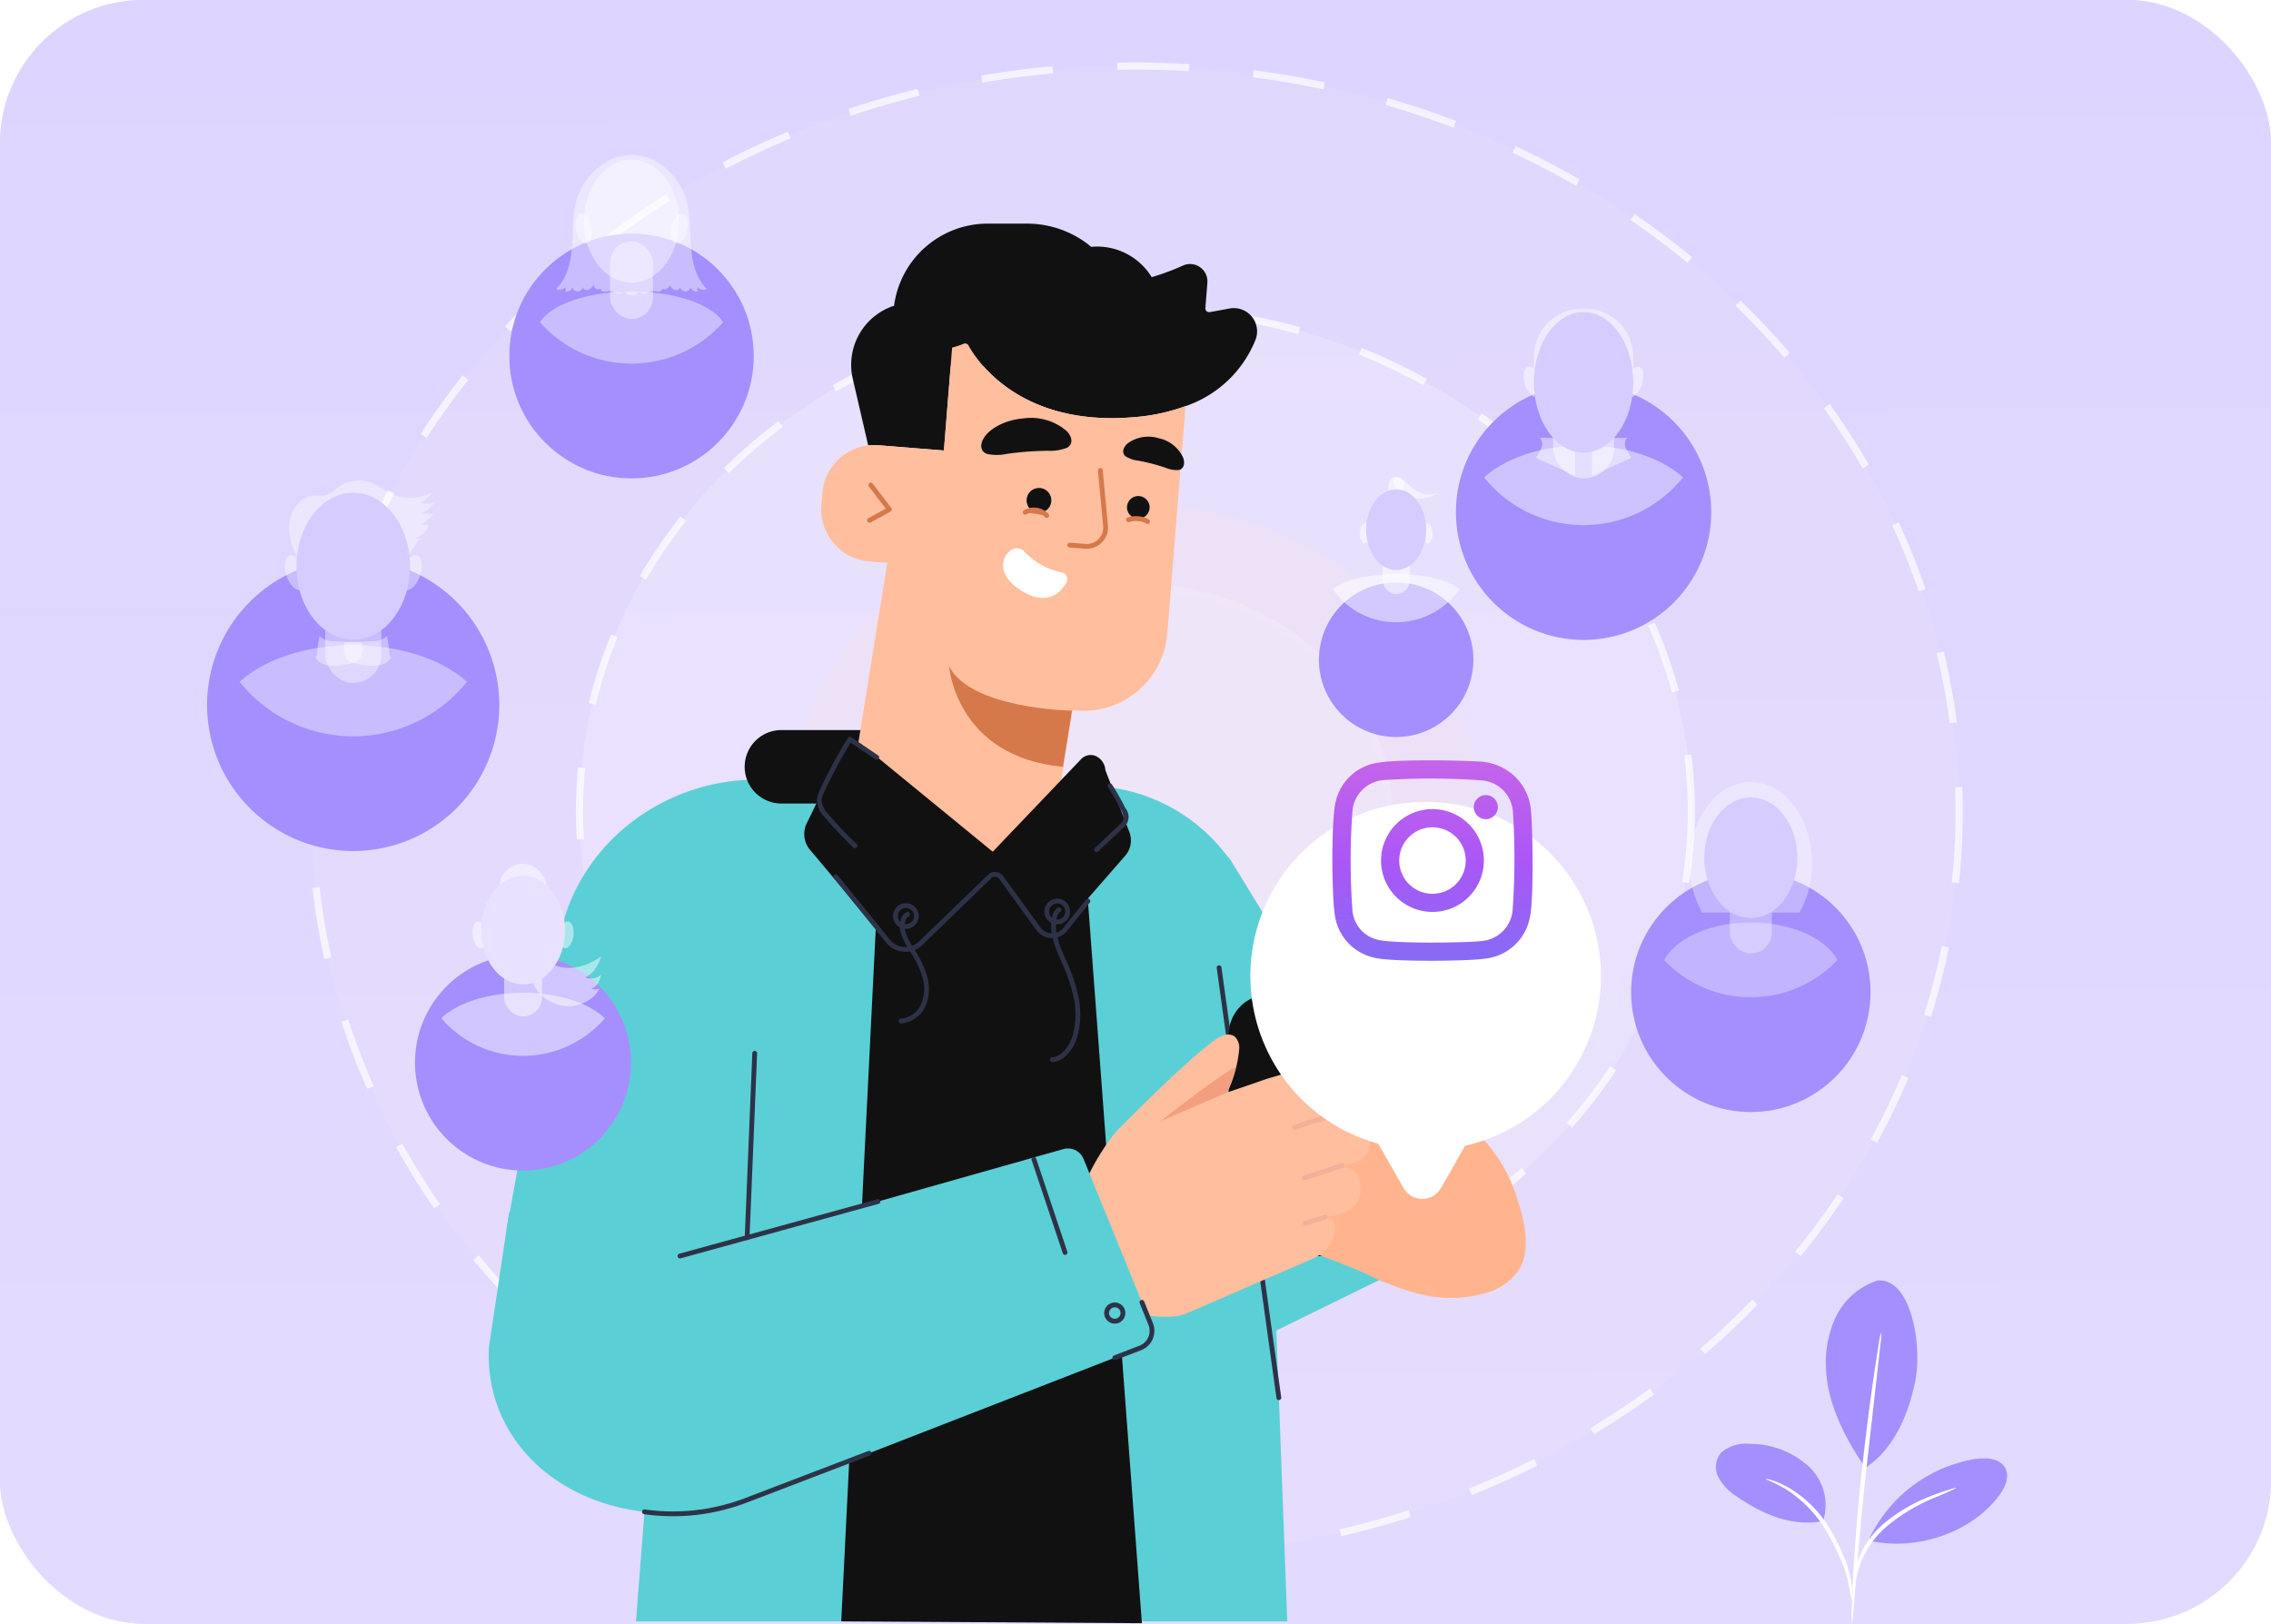 <svg xmlns="http://www.w3.org/2000/svg" xmlns:xlink="http://www.w3.org/1999/xlink" width="316.496" height="226.312" viewBox="0 0 316.496 226.312">
  <defs>
    <linearGradient id="linear-gradient" x1="1.038" y1="1.243" x2="1.034" y2="-0.022" gradientUnits="objectBoundingBox">
      <stop offset="0" stop-color="#e5dcff"/>
      <stop offset="1" stop-color="#ddd5ff"/>
    </linearGradient>
    <clipPath id="clip-path">
      <rect id="矩形_3639" data-name="矩形 3639" width="316.496" height="226.312" rx="20" transform="translate(33.356 5735.242)" fill="url(#linear-gradient)"/>
    </clipPath>
    <filter id="联合_119" x="138.241" y="75.793" width="120.882" height="127.317" filterUnits="userSpaceOnUse">
      <feOffset dy="16" input="SourceAlpha"/>
      <feGaussianBlur stdDeviation="12" result="blur"/>
      <feFlood flood-color="#5400b5" flood-opacity="0.388"/>
      <feComposite operator="in" in2="blur"/>
      <feComposite in="SourceGraphic"/>
    </filter>
    <linearGradient id="linear-gradient-4" x1="0.5" x2="0.5" y2="1" gradientUnits="objectBoundingBox">
      <stop offset="0" stop-color="#c564ea"/>
      <stop offset="0.506" stop-color="#ab57f6"/>
      <stop offset="1" stop-color="#866bf5"/>
    </linearGradient>
    <filter id="路径_19992" x="-15.555" y="33.474" width="129.568" height="129.568" filterUnits="userSpaceOnUse">
      <feOffset dy="16" input="SourceAlpha"/>
      <feGaussianBlur stdDeviation="12" result="blur-2"/>
      <feFlood flood-color="#9272eb" flood-opacity="0.388"/>
      <feComposite operator="in" in2="blur-2"/>
      <feComposite in="SourceGraphic"/>
    </filter>
    <filter id="椭圆_1542" x="34.98" y="-3.436" width="106.064" height="106.116" filterUnits="userSpaceOnUse">
      <feOffset dy="16" input="SourceAlpha"/>
      <feGaussianBlur stdDeviation="12" result="blur-3"/>
      <feFlood flood-color="#9272eb" flood-opacity="0.388"/>
      <feComposite operator="in" in2="blur-3"/>
      <feComposite in="SourceGraphic"/>
    </filter>
    <filter id="路径_19993" x="15.61" y="90.813" width="114.574" height="114.574" filterUnits="userSpaceOnUse">
      <feOffset dy="16" input="SourceAlpha"/>
      <feGaussianBlur stdDeviation="12" result="blur-4"/>
      <feFlood flood-color="#9272eb" flood-opacity="0.388"/>
      <feComposite operator="in" in2="blur-4"/>
      <feComposite in="SourceGraphic"/>
    </filter>
    <filter id="椭圆_1547" x="166.9" y="17.555" width="107.585" height="107.64" filterUnits="userSpaceOnUse">
      <feOffset dy="16" input="SourceAlpha"/>
      <feGaussianBlur stdDeviation="12" result="blur-5"/>
      <feFlood flood-color="#9272eb" flood-opacity="0.388"/>
      <feComposite operator="in" in2="blur-5"/>
      <feComposite in="SourceGraphic"/>
    </filter>
    <filter id="椭圆_1549" x="145.541" y="42.903" width="98.068" height="98.089" filterUnits="userSpaceOnUse">
      <feOffset dy="16" input="SourceAlpha"/>
      <feGaussianBlur stdDeviation="12" result="blur-6"/>
      <feFlood flood-color="#9272eb" flood-opacity="0.388"/>
      <feComposite operator="in" in2="blur-6"/>
      <feComposite in="SourceGraphic"/>
    </filter>
    <filter id="椭圆_1551" x="191.317" y="85.581" width="105.369" height="105.42" filterUnits="userSpaceOnUse">
      <feOffset dy="16" input="SourceAlpha"/>
      <feGaussianBlur stdDeviation="12" result="blur-7"/>
      <feFlood flood-color="#9272eb" flood-opacity="0.388"/>
      <feComposite operator="in" in2="blur-7"/>
      <feComposite in="SourceGraphic"/>
    </filter>
  </defs>
  <g id="pic02" transform="translate(-33.356 -5735.242)">
    <g id="蒙版组_148" data-name="蒙版组 148" clip-path="url(#clip-path)">
      <rect id="矩形_3638" data-name="矩形 3638" width="316.496" height="226.312" rx="20" transform="translate(33.356 5735.242)" fill="url(#linear-gradient)"/>
      <g id="组_7897" data-name="组 7897" transform="translate(33.356 5735.242)">
        <rect id="矩形_215" data-name="矩形 215" width="316.496" height="226.312" rx="20" fill="url(#linear-gradient)"/>
        <g id="草" transform="translate(239.147 178.469)">
          <g id="组_710" data-name="组 710" transform="translate(15.325 0)">
            <path id="路径_2168" data-name="路径 2168" d="M641.914,397.7a9.841,9.841,0,0,0-5.791,4.98,14.927,14.927,0,0,0-1.409,7.257c.134,4.792,2.651,9.819,5.493,13.866,4.756-3.137,6.362-9.14,6.966-12.232.954-4.887-.6-14.242-5.258-13.871" transform="translate(-634.704 -397.69)" fill="#a58fff"/>
          </g>
          <g id="组_711" data-name="组 711" transform="translate(0 22.782)">
            <path id="路径_2169" data-name="路径 2169" d="M631.718,437.892a7.351,7.351,0,0,0-2.079-7.681,12.211,12.211,0,0,0-8.262-3.075,5.187,5.187,0,0,0-3.875,1.219,3.1,3.1,0,0,0-.387,3.4,7.056,7.056,0,0,0,2.542,2.7c3.617,2.476,7.62,4.272,12.062,3.441" transform="translate(-616.787 -427.135)" fill="#a58fff"/>
          </g>
          <g id="组_713" data-name="组 713" transform="translate(6.935 27.653)">
            <g id="组_712" data-name="组 712">
              <path id="路径_2170" data-name="路径 2170" d="M637.055,450.708a14.088,14.088,0,0,0-.3-3.158,13.587,13.587,0,0,0-1.017-3.34,30.77,30.77,0,0,0-1.921-3.853,16.493,16.493,0,0,0-5.693-5.671,13.22,13.22,0,0,0-2.314-1.039,3,3,0,0,0-.919-.207c-.038.09,1.25.46,3,1.562a17.588,17.588,0,0,1,5.408,5.617,36.292,36.292,0,0,1,1.932,3.775,15.092,15.092,0,0,1,1.112,3.223A20.932,20.932,0,0,0,637.055,450.708Z" transform="translate(-624.895 -433.43)" fill="#fff"/>
            </g>
          </g>
          <g id="组_715" data-name="组 715" transform="translate(18.904 7.229)">
            <g id="组_714" data-name="组 714">
              <path id="路径_2171" data-name="路径 2171" d="M643.009,407.034a8.354,8.354,0,0,0-.33,1.575c-.174,1.02-.4,2.5-.67,4.323-.531,3.654-1.2,8.711-1.794,14.311s-.965,10.687-1.151,14.37c-.094,1.841-.149,3.332-.166,4.363a8.3,8.3,0,0,0,.032,1.6,8.414,8.414,0,0,0,.2-1.594c.091-1.123.21-2.587.354-4.351.293-3.674.735-8.746,1.323-14.342.628-5.544,1.195-10.56,1.621-14.318.2-1.76.358-3.221.482-4.343A8.346,8.346,0,0,0,643.009,407.034Z" transform="translate(-638.889 -407.034)" fill="#fff"/>
            </g>
          </g>
          <g id="组_716" data-name="组 716" transform="translate(21.422 24.796)">
            <path id="路径_2172" data-name="路径 2172" d="M641.832,440.834a19.934,19.934,0,0,1,14.173-10.907c1.6-.326,3.592-.344,4.534.874s.234,2.912-.691,4.143c-3.847,5.124-11.356,7.747-18.011,6.292" transform="translate(-641.832 -429.738)" fill="#a58fff"/>
          </g>
          <g id="组_718" data-name="组 718" transform="translate(19.085 28.905)">
            <g id="组_717" data-name="组 717">
              <path id="路径_2173" data-name="路径 2173" d="M653.539,435.058a3.074,3.074,0,0,0-.9.21c-.572.161-1.38.443-2.369.815a23.433,23.433,0,0,0-7.043,4.1,13.17,13.17,0,0,0-2.727,3.412,11.777,11.777,0,0,0-1.171,3.267,11.374,11.374,0,0,0-.221,2.295,2.323,2.323,0,0,0,.068.842c.12,0,.115-1.2.565-3.06a12.793,12.793,0,0,1,1.249-3.122,13.548,13.548,0,0,1,2.657-3.254,26.19,26.19,0,0,1,6.8-4.136A31.083,31.083,0,0,0,653.539,435.058Z" transform="translate(-639.1 -435.049)" fill="#fff"/>
            </g>
          </g>
        </g>
        <ellipse id="椭圆_1520" data-name="椭圆 1520" cx="114.803" cy="103.852" rx="114.803" ry="103.852" transform="translate(43.431 9.205)" fill="#ffe8e8" opacity="0.1"/>
        <ellipse id="椭圆_1553" data-name="椭圆 1553" cx="114.803" cy="103.852" rx="114.803" ry="103.852" transform="translate(43.431 9.205)" fill="none" stroke="#fff" stroke-width="1" stroke-dasharray="10 9" opacity="0.69"/>
        <ellipse id="椭圆_1554" data-name="椭圆 1554" cx="77.475" cy="70.084" rx="77.475" ry="70.084" transform="translate(80.759 42.972)" fill="none" stroke="#fff" stroke-width="1" stroke-dasharray="10 9" opacity="0.69"/>
        <ellipse id="椭圆_1143" data-name="椭圆 1143" cx="77.475" cy="70.085" rx="77.475" ry="70.085" transform="translate(80.759 42.972)" fill="#fff" opacity="0.2"/>
        <ellipse id="椭圆_1144" data-name="椭圆 1144" cx="47.988" cy="43.41" rx="47.988" ry="43.41" transform="translate(110.246 70.408)" fill="#ffe2e1" opacity="0.2"/>
        <g id="组_675" data-name="组 675" transform="translate(122.344 81.334)">
          <g id="椭圆_1145" data-name="椭圆 1145" fill="rgba(255,255,255,0.44)" stroke="rgba(255,255,255,0.22)" stroke-width="1" opacity="0.27">
            <ellipse cx="35.891" cy="32.467" rx="35.891" ry="32.467" stroke="none"/>
            <ellipse cx="35.891" cy="32.467" rx="35.391" ry="31.967" fill="none"/>
          </g>
        </g>
      </g>
      <g id="人" transform="translate(101.458 5766.409)">
        <g id="组_679" data-name="组 679" transform="translate(2.471 70.591)">
          <g id="组_677" data-name="组 677" transform="translate(0 6.766)">
            <path id="路径_2120" data-name="路径 2120" d="M1296.264,709.322l16.24-7.964L1299.187,677.2l9.873-2.151-19.434-31.742-.006.164a24.416,24.416,0,0,0-19.758-10.064h-33.476l.077-1.014-13.081.143c-12.171.232-23.141,8.124-26.5,19.841q-.2.709-.37,1.434l-7.542,41.546,22.44-1.829-4.392,56.332h90.772l-1.52-40.537Z" transform="translate(-1188.964 -632.393)" fill="#5bcfd6"/>
            <path id="路径_2121" data-name="路径 2121" d="M1346.11,731.968a.334.334,0,0,1-.329-.288l-8.328-59.932a.333.333,0,1,1,.66-.092l8.328,59.931a.333.333,0,0,1-.283.377A.412.412,0,0,1,1346.11,731.968Z" transform="translate(-1238.46 -645.345)" fill="#2d3248"/>
          </g>
          <g id="组_678" data-name="组 678" transform="translate(33.217)">
            <rect id="矩形_970" data-name="矩形 970" width="39.657" height="9.571" rx="4.786" transform="translate(0.333 0.334)" fill="#111"/>
            <path id="路径_2122" data-name="路径 2122" d="M1274,632.5h-30.1a5.119,5.119,0,0,1,0-10.239H1274a5.119,5.119,0,0,1,0,10.239Zm-30.1-9.571a4.452,4.452,0,0,0,0,8.9H1274a4.452,4.452,0,0,0,0-8.9Z" transform="translate(-1238.789 -622.26)" fill="#111"/>
          </g>
          <path id="路径_2123" data-name="路径 2123" d="M1292.828,647.846l7.91,105.881-41.9-.255,5.2-104.365-5.454-5.844Z" transform="translate(-1212.172 -629.239)" fill="#111"/>
        </g>
        <g id="组_685" data-name="组 685" transform="translate(0 107.438)">
          <rect id="矩形_971" data-name="矩形 971" width="22.879" height="36.463" rx="5.622" transform="translate(103.132)" fill="#111"/>
          <g id="组_681" data-name="组 681" transform="translate(107.178 8.221)">
            <g id="组_680" data-name="组 680">
              <path id="路径_2124" data-name="路径 2124" d="M1350.116,699.934c-2.1-.037-4.191.483-4.073,3.1-.234,2.379,1.8,2.988,3.926,3.192-1.337.075-2.476.545-2.569,2.14-.5,2.83,2,3.846,4.327,4.011-2.241.5-.918,4.139,1.927,5.112,2.528,1.01,5.141,1.922,7.607,3.057a36.713,36.713,0,0,0,7.609,2.823,17.827,17.827,0,0,0,8.836-.183,8.168,8.168,0,0,0,4.649-3.145c1.869-2.919.813-7.057-.191-10.11a21.4,21.4,0,0,0-5.248-8.781s-8.821-8.475-12.322-10.754a3.944,3.944,0,0,0-1.2-.59,1.446,1.446,0,0,0-1.271.239,1.932,1.932,0,0,0-.468,1.62,15.176,15.176,0,0,0,1.609,5.154c-1.51-.455-3.124-.951-4.881-1.516-3.79-.927-9.852-3.222-10.772,1.813C1347.439,698.9,1348.676,699.628,1350.116,699.934Z" transform="translate(-1346.024 -689.759)" fill="#ffb48e"/>
              <path id="路径_2125" data-name="路径 2125" d="M1371.276,698.809l8.246,3.269s-7.918-5.887-9.461-6.342Z" transform="translate(-1354.037 -691.746)" fill="#e06a4b" opacity="0.36"/>
            </g>
            <path id="路径_2126" data-name="路径 2126" d="M1356.64,706.486a.343.343,0,0,1-.1-.015,52,52,0,0,0-5.743-1.551.335.335,0,0,1-.326-.342.355.355,0,0,1,.341-.326,54.89,54.89,0,0,1,5.926,1.581.334.334,0,0,1-.1.652Z" transform="translate(-1347.507 -694.576)" fill="#df6969"/>
            <path id="路径_2127" data-name="路径 2127" d="M1355.729,715.851a.352.352,0,0,1-.093-.013l-4.619-1.347a.334.334,0,0,1,.187-.642l4.619,1.347a.334.334,0,0,1-.094.654Z" transform="translate(-1347.609 -697.761)" fill="#df6969"/>
            <path id="路径_2128" data-name="路径 2128" d="M1356.916,724.477a.383.383,0,0,1-.086-.011l-2.5-.671a.334.334,0,0,1,.172-.646l2.5.67a.334.334,0,0,1-.086.656Z" transform="translate(-1348.709 -700.852)" fill="#df6969"/>
          </g>
          <g id="组_683" data-name="组 683" transform="translate(80.761 5.589)">
            <g id="组_682" data-name="组 682">
              <path id="路径_2129" data-name="路径 2129" d="M1346.443,693.7c-1.22-5.718-8.064-2.892-12.36-1.707-1.987.7-3.812,1.326-5.522,1.9a17.331,17.331,0,0,0,1.663-5.939,2.2,2.2,0,0,0-.589-1.833,1.65,1.65,0,0,0-1.459-.23,4.494,4.494,0,0,0-1.349.714c-3.92,2.719-13.706,12.694-13.706,12.694-5.747,7.078-8.687,17.5-5.259,22.71a2.338,2.338,0,0,0,1.285.945c2.509.76,10.327,3.338,13.982,1.641l17.1-7.427c3.215-1.206,4.6-5.4,2.028-5.9,2.653-.267,5.467-1.512,4.8-4.725-.159-1.817-1.476-2.315-3-2.356,2.42-.305,4.722-1.069,4.375-3.778.046-2.993-2.355-3.518-4.755-3.4C1345.31,696.6,1346.7,695.723,1346.443,693.7Z" transform="translate(-1306.399 -685.817)" fill="#ffbe9d"/>
              <path id="路径_2130" data-name="路径 2130" d="M1334.99,696.143l-9.3,4.011s8.842-6.989,10.588-7.56Z" transform="translate(-1312.828 -688.069)" fill="#e06a4b" opacity="0.36"/>
            </g>
            <path id="路径_2131" data-name="路径 2131" d="M1353.585,704.4a.333.333,0,0,1-.108-.649,62.8,62.8,0,0,1,6.7-2,.318.318,0,0,1,.351.314.333.333,0,0,1-.315.352,62.957,62.957,0,0,0-6.518,1.968A.326.326,0,0,1,1353.585,704.4Z" transform="translate(-1322.016 -691.11)" fill="#f4ae99"/>
            <path id="路径_2132" data-name="路径 2132" d="M1355.631,715.059a.334.334,0,0,1-.1-.652l5.229-1.693a.334.334,0,0,1,.206.635l-5.229,1.694A.348.348,0,0,1,1355.631,715.059Z" transform="translate(-1322.698 -694.75)" fill="#f4ae99"/>
            <path id="路径_2133" data-name="路径 2133" d="M1355.763,724.946a.334.334,0,0,1-.1-.654l2.837-.849a.334.334,0,0,1,.191.64l-2.837.849A.344.344,0,0,1,1355.763,724.946Z" transform="translate(-1322.742 -698.316)" fill="#f4ae99"/>
          </g>
          <path id="路径_2134" data-name="路径 2134" d="M1225.856,717.293l1.145,3.25,34.284-9.7,4.061-1.148a2.354,2.354,0,0,1,2.822,1.38l9.218,22.638a2.9,2.9,0,0,1-1.634,3.8l-39.966,15.54-15.55,6.047a34.924,34.924,0,0,1-13.261,1.152c-12.92-1.464-22.238-10.758-21.694-22.865l2.82-18.854Z" transform="translate(-1185.257 -688.135)" fill="#5bcfd6"/>
          <g id="组_684" data-name="组 684" transform="translate(26.335 7.887)">
            <path id="路径_2135" data-name="路径 2135" d="M1303.416,725.029a.333.333,0,0,1-.316-.228l-4.343-12.983a.334.334,0,0,1,.632-.213l4.342,12.984a.333.333,0,0,1-.21.423A.326.326,0,0,1,1303.416,725.029Z" transform="translate(-1249.42 -696.609)" fill="#2d3248"/>
            <path id="路径_2136" data-name="路径 2136" d="M1315.414,744.706a1.472,1.472,0,1,1,1.469-1.472A1.472,1.472,0,0,1,1315.414,744.706Zm0-2.276a.8.8,0,1,0,.8.8A.8.8,0,0,0,1315.414,742.43Z" transform="translate(-1254.488 -706.707)" fill="#2d3248"/>
            <path id="路径_2137" data-name="路径 2137" d="M1225.094,728.445a.334.334,0,0,1-.089-.656c.273-.075,27.269-7.5,27.587-7.594a.334.334,0,0,1,.182.643c-.322.091-26.479,7.289-27.593,7.595A.371.371,0,0,1,1225.094,728.445Z" transform="translate(-1224.76 -699.536)" fill="#2d3248"/>
            <path id="路径_2138" data-name="路径 2138" d="M1239.122,715.61h-.014a.334.334,0,0,1-.319-.347l1.055-25.683a.334.334,0,1,1,.667.027l-1.055,25.683A.335.335,0,0,1,1239.122,715.61Z" transform="translate(-1229.436 -689.259)" fill="#2d3248"/>
            <path id="路径_2139" data-name="路径 2139" d="M1315.982,749.607a.334.334,0,0,1-.119-.646l3.542-1.357a2.223,2.223,0,0,0,1.266-2.908l-1.222-3.032a.334.334,0,0,1,.619-.25l1.222,3.033a2.891,2.891,0,0,1-1.647,3.781l-3.542,1.357A.338.338,0,0,1,1315.982,749.607Z" transform="translate(-1255.056 -706.522)" fill="#2d3248"/>
          </g>
          <path id="路径_2140" data-name="路径 2140" d="M1221.627,781.844a28.607,28.607,0,0,1-4.009-.282.334.334,0,0,1,.094-.662,28.113,28.113,0,0,0,13.949-1.574l17.183-6.573a.334.334,0,0,1,.239.624l-17.184,6.573A28.792,28.792,0,0,1,1221.627,781.844Z" transform="translate(-1195.949 -709.112)" fill="#2d3248"/>
        </g>
        <g id="组_708" data-name="组 708" transform="translate(43.982 0)">
          <path id="路径_2141" data-name="路径 2141" d="M1313.785,528.365l-2.743.507a.534.534,0,0,1-.629-.568l.281-3.517a2.419,2.419,0,0,0-3.379-2.416,34.317,34.317,0,0,1-4.38,1.628,8.909,8.909,0,0,0-7.6-4.264h0c-.276,0-.549.015-.819.042a13.994,13.994,0,0,0-8.974-3.241h-5.474a13.165,13.165,0,0,0-13.04,11.461c-.1.03-.205.052-.3.085a8.665,8.665,0,0,0-5.416,10.24l2.111,9.131a7.125,7.125,0,0,1,1.409-.027l4.539.364,4.607.369.937-11.726h4.591c3.043,3.425,9.423,8.112,21.125,7.068a26.543,26.543,0,0,0,7.023-1.526,16.106,16.106,0,0,0,9.735-9.217A3.244,3.244,0,0,0,1313.785,528.365Z" transform="translate(-1254.513 -516.534)" fill="#111"/>
          <g id="组_702" data-name="组 702" transform="translate(2.365 16.706)">
            <g id="组_686" data-name="组 686">
              <path id="路径_2142" data-name="路径 2142" d="M1275.3,541.827a.523.523,0,0,0-.663-.232,11.334,11.334,0,0,1-1.616.533l-1.147,14.343-4.607-.369-4.539-.364a7.113,7.113,0,0,0-1.409.027,7.268,7.268,0,0,0-6.379,6.618l-.14,1.745a7.265,7.265,0,0,0,6.635,7.8l2.552.2-4.259,26.474a12.846,12.846,0,0,0,10.624,14.728l3.059.493a12.83,12.83,0,0,0,14.7-10.64l1.69-10.5.593.048a11.729,11.729,0,0,0,12.621-10.766l2.532-31.679a26.544,26.544,0,0,1-7.023,1.526C1282.529,553.24,1276.469,543.951,1275.3,541.827Z" transform="translate(-1254.779 -541.555)" fill="#ffbe9d"/>
            </g>
            <path id="路径_2143" data-name="路径 2143" d="M1264.69,576.2a.334.334,0,0,1-.159-.627l2.44-1.329-2.338-3.067a.333.333,0,1,1,.53-.4l2.575,3.377a.334.334,0,0,1-.106.5l-2.783,1.515A.334.334,0,0,1,1264.69,576.2Z" transform="translate(-1257.971 -551.22)" fill="#d5794a"/>
            <g id="组_701" data-name="组 701" transform="translate(17.818 10.406)">
              <path id="路径_2144" data-name="路径 2144" d="M1308.932,578.814c-.079,0-.159,0-.239-.009l-2.161-.173a.334.334,0,0,1-.305-.359.337.337,0,0,1,.359-.306l2.161.173a2.3,2.3,0,0,0,2.475-2.515l-.727-7.7a.333.333,0,0,1,.664-.063l.727,7.7a2.971,2.971,0,0,1-2.953,3.252Z" transform="translate(-1289.746 -560.603)" fill="#d5794a"/>
              <g id="组_700" data-name="组 700" transform="translate(4.482)">
                <path id="路径_2145" data-name="路径 2145" d="M1321.845,574.827a1.575,1.575,0,1,1-1.723-1.414A1.577,1.577,0,0,1,1321.845,574.827Z" transform="translate(-1298.387 -562.546)" fill="#111"/>
                <g id="组_697" data-name="组 697">
                  <g id="组_696" data-name="组 696">
                    <g id="组_695" data-name="组 695">
                      <g id="组_691" data-name="组 691">
                        <g id="组_690" data-name="组 690">
                          <g id="组_689" data-name="组 689">
                            <path id="路径_2147" data-name="路径 2147" d="M1289.043,562.134a6.627,6.627,0,0,0,2.762-.011c.975-.133,1.956-.244,2.812-.308s1.846-.108,2.83-.125a6.6,6.6,0,0,0,2.726-.411c.712-.369.943-1.285-.013-2.316a7.608,7.608,0,0,0-5.971-1.792c-2.835.225-4.853,1.55-5.557,2.679C1287.879,561.012,1288.274,561.879,1289.043,562.134Z" transform="translate(-1288.228 -557.141)" fill="#111"/>
                          </g>
                        </g>
                      </g>
                      <g id="组_694" data-name="组 694" transform="translate(19.787 2.612)">
                        <g id="组_693" data-name="组 693">
                          <g id="组_692" data-name="组 692">
                            <path id="路径_2148" data-name="路径 2148" d="M1325.661,565.672a4.015,4.015,0,0,1-1.878-.323c-.644-.214-1.3-.411-1.87-.56s-1.241-.294-1.907-.419a4.021,4.021,0,0,1-1.8-.63c-.433-.366-.46-1.1.337-1.79a4.922,4.922,0,0,1,4.318-.706,4.834,4.834,0,0,1,3.4,2.706C1326.612,564.937,1326.221,565.563,1325.661,565.672Z" transform="translate(-1317.909 -561.053)" fill="#111"/>
                          </g>
                        </g>
                      </g>
                    </g>
                  </g>
                </g>
                <path id="路径_2149" data-name="路径 2149" d="M1301.137,573.716a1.723,1.723,0,1,1-1.437-1.972A1.723,1.723,0,0,1,1301.137,573.716Z" transform="translate(-1291.389 -561.987)" fill="#111"/>
                <g id="组_698" data-name="组 698" transform="translate(5.796 12.465)">
                  <path id="路径_2150" data-name="路径 2150" d="M1297.421,576.636a2.453,2.453,0,0,1,3.005.454" transform="translate(-1297.088 -575.975)" fill="#d5794a"/>
                  <path id="路径_2151" data-name="路径 2151" d="M1300.259,577.258a.333.333,0,0,1-.24-.1,2.09,2.09,0,0,0-2.592-.4.333.333,0,0,1-.345-.571,2.764,2.764,0,0,1,3.417.508.334.334,0,0,1-.009.472A.33.33,0,0,1,1300.259,577.258Z" transform="translate(-1296.922 -575.809)" fill="#d5794a"/>
                </g>
                <g id="组_699" data-name="组 699" transform="translate(20.191 13.663)">
                  <path id="路径_2152" data-name="路径 2152" d="M1319.013,578.275a3.408,3.408,0,0,1,2.669.242" transform="translate(-1318.681 -577.771)" fill="#d5794a"/>
                  <path id="路径_2153" data-name="路径 2153" d="M1321.515,578.684a.33.33,0,0,1-.173-.049,3.1,3.1,0,0,0-2.385-.212.334.334,0,0,1-.222-.63,3.725,3.725,0,0,1,2.954.272.334.334,0,0,1-.174.618Z" transform="translate(-1318.514 -577.604)" fill="#d5794a"/>
                </g>
              </g>
              <path id="路径_2154" data-name="路径 2154" d="M1294.064,584.462a1.405,1.405,0,0,1,1.7.3,9.615,9.615,0,0,0,5.228,2.9,1,1,0,0,1,.6,1.494c-.729,1.271-2.559,3.174-5.9,1.264C1291.626,588.1,1292.6,585.277,1294.064,584.462Z" transform="translate(-1285.269 -566.165)" fill="#fff"/>
              <path id="路径_2155" data-name="路径 2155" d="M1298.631,615.131s-14.115-.218-17.125-6.193c0,0,.932,12.635,15.867,14.015Z" transform="translate(-1281.506 -574.354)" fill="#d5794a"/>
            </g>
          </g>
          <g id="组_707" data-name="组 707" transform="translate(0 71.543)">
            <g id="组_706" data-name="组 706" transform="translate(0 0.7)">
              <g id="组_705" data-name="组 705">
                <g id="组_703" data-name="组 703" transform="translate(25.251 1.817)">
                  <path id="路径_2156" data-name="路径 2156" d="M1305.665,629.825l3.358,8.642a2.933,2.933,0,0,1-.535,3l-8.7,9.968a1.5,1.5,0,0,1-2.669.155l-7.51-9.286,13.2-13.828C1303.865,627.358,1305.538,628.148,1305.665,629.825Z" transform="translate(-1289.275 -627.621)" fill="#111"/>
                  <path id="路径_2157" data-name="路径 2157" d="M1298.236,652.5a1.875,1.875,0,0,1-1.561-.887l-7.492-9.261a.334.334,0,0,1,.018-.441l13.2-13.828a1.83,1.83,0,0,1,1.981-.518,2.316,2.316,0,0,1,1.442,2.021l3.341,8.6a3.271,3.271,0,0,1-.6,3.34l-8.677,9.941a1.94,1.94,0,0,1-1.578,1.033Zm-8.35-10.34,7.325,9.057a1.239,1.239,0,0,0,1.077.614,1.271,1.271,0,0,0,1.041-.719.323.323,0,0,1,.042-.059l8.7-9.968a2.6,2.6,0,0,0,.475-2.659l-3.358-8.642a.368.368,0,0,1-.022-.1,1.663,1.663,0,0,0-1-1.493,1.169,1.169,0,0,0-1.276.349Z" transform="translate(-1289.108 -627.455)" fill="#111"/>
                </g>
                <g id="组_704" data-name="组 704">
                  <path id="路径_2158" data-name="路径 2158" d="M1259.235,625.544l19.447,15.924-11.467,11.288a2.96,2.96,0,0,1-4.041-.282l-10.725-12.759a3.069,3.069,0,0,1-.41-3.32l5.106-10.485A1.4,1.4,0,0,1,1259.235,625.544Z" transform="translate(-1251.397 -624.899)" fill="#111"/>
                  <path id="路径_2159" data-name="路径 2159" d="M1265.169,653.59c-.094,0-.19,0-.285-.012a3.12,3.12,0,0,1-2.132-1.054l-10.725-12.758a3.408,3.408,0,0,1-.454-3.682l5.106-10.485a1.565,1.565,0,0,1,1.1-.824,1.775,1.775,0,0,1,1.5.344l19.447,15.924a.335.335,0,0,1,.023.5l-11.467,11.289A3.247,3.247,0,0,1,1265.169,653.59Zm-6.995-28.19a1.208,1.208,0,0,0-.253.028.91.91,0,0,0-.643.464l-5.106,10.486a2.74,2.74,0,0,0,.365,2.959l10.725,12.758a2.447,2.447,0,0,0,1.675.819,2.593,2.593,0,0,0,1.894-.576l11.184-11.011-19.159-15.689h0A1.07,1.07,0,0,0,1258.175,625.4Z" transform="translate(-1251.231 -624.733)" fill="#111"/>
                </g>
              </g>
            </g>
            <path id="路径_2160" data-name="路径 2160" d="M1267.344,663.009c-.068,0-.136,0-.2-.006a3.432,3.432,0,0,1-2.453-1.261l-7.29-8.987a.333.333,0,1,1,.518-.421l7.289,8.987a2.755,2.755,0,0,0,4.057.244l9.608-9.3a1.395,1.395,0,0,1,2.1.183l5.2,7.16a2,2,0,0,0,3.182.077l3.186-3.961a.334.334,0,0,1,.52.419l-3.187,3.961a2.669,2.669,0,0,1-4.241-.1l-5.2-7.16a.728.728,0,0,0-1.1-.095l-9.608,9.3A3.433,3.433,0,0,1,1267.344,663.009Z" transform="translate(-1253.262 -633.052)" fill="#2d3248"/>
            <path id="路径_2161" data-name="路径 2161" d="M1271.59,661.988a1.792,1.792,0,1,1,1.79-1.792A1.793,1.793,0,0,1,1271.59,661.988Zm0-2.917a1.125,1.125,0,1,0,1.124,1.125A1.125,1.125,0,0,0,1271.59,659.071Z" transform="translate(-1257.421 -635.223)" fill="#2d3248"/>
            <path id="路径_2162" data-name="路径 2162" d="M1271.283,675.768a.334.334,0,0,1-.011-.667,3.4,3.4,0,0,0,2.839-2.056,5.54,5.54,0,0,0,.156-3.752,13.927,13.927,0,0,0-1.724-3.56c-.764-1.217-1.81-2.885-1.269-4.51a1.452,1.452,0,0,1,.819-.961.33.33,0,0,1,.428.2.334.334,0,0,1-.2.429.833.833,0,0,0-.417.546c-.442,1.327.469,2.779,1.2,3.945a14.439,14.439,0,0,1,1.8,3.736,6.2,6.2,0,0,1-.191,4.208,4.08,4.08,0,0,1-3.423,2.446Z" transform="translate(-1257.804 -635.833)" fill="#2d3248"/>
            <path id="路径_2163" data-name="路径 2163" d="M1303.218,661.036a1.792,1.792,0,1,1,1.79-1.792A1.793,1.793,0,0,1,1303.218,661.036Zm0-2.917a1.125,1.125,0,1,0,1.123,1.125A1.126,1.126,0,0,0,1303.218,658.119Z" transform="translate(-1267.964 -634.906)" fill="#2d3248"/>
            <path id="路径_2164" data-name="路径 2164" d="M1302.911,680.834a.334.334,0,0,1-.015-.667c1.142-.052,2.278-1.231,2.83-2.932a11.066,11.066,0,0,0,.164-5.424,23.787,23.787,0,0,0-1.74-5.053c-.748-1.675-1.772-3.969-1.255-6.153a1.914,1.914,0,0,1,.789-1.279.334.334,0,0,1,.308.593,1.318,1.318,0,0,0-.448.84c-.465,1.964.467,4.051,1.215,5.728a24.276,24.276,0,0,1,1.785,5.2,11.727,11.727,0,0,1-.183,5.759c-.636,1.966-2.017,3.329-3.434,3.393Z" transform="translate(-1268.347 -635.517)" fill="#2d3248"/>
            <path id="路径_2165" data-name="路径 2165" d="M1259.189,639.2a.328.328,0,0,1-.229-.091,54.2,54.2,0,0,1-3.949-4.17,3.737,3.737,0,0,1-1.147-2.406,3.489,3.489,0,0,1,.277-1.152,67.022,67.022,0,0,1,4.074-7.564.334.334,0,0,1,.536.4,67.437,67.437,0,0,0-3.988,7.406,2.863,2.863,0,0,0-.233.929,3.2,3.2,0,0,0,.987,1.957,53.789,53.789,0,0,0,3.9,4.119.333.333,0,0,1-.229.576Z" transform="translate(-1252.109 -623.685)" fill="#2d3248"/>
            <path id="路径_2166" data-name="路径 2166" d="M1264.355,626.871a.334.334,0,0,1-.187-.057l-3.728-2.518a.334.334,0,0,1,.373-.553l3.728,2.518a.334.334,0,0,1-.186.611Z" transform="translate(-1254.252 -623.685)" fill="#2d3248"/>
            <path id="路径_2167" data-name="路径 2167" d="M1312.149,642.985a.334.334,0,0,1-.229-.577l3.478-3.284a1.879,1.879,0,0,0,.451-.54,1.826,1.826,0,0,0-.272-1.449,34.127,34.127,0,0,0-1.823-3.23.333.333,0,1,1,.561-.36,34.914,34.914,0,0,1,1.859,3.294,1.92,1.92,0,0,1-.319,2.771l-3.478,3.284A.333.333,0,0,1,1312.149,642.985Z" transform="translate(-1271.426 -626.911)" fill="#2d3248"/>
          </g>
        </g>
      </g>
      <g transform="matrix(1, 0, 0, 1, 33.36, 5735.24)" filter="url(#联合_119)">
        <path id="联合_119-2" data-name="联合 119" d="M21.365,53.8l-3.521-6.172A24.246,24.246,0,0,1,24.242,0h.4a24.246,24.246,0,0,1,5.305,47.9l-3.367,5.9a3,3,0,0,1-5.211,0Z" transform="translate(174.24 95.79)" fill="#fff"/>
      </g>
      <g id="组_7898" data-name="组 7898" transform="translate(219.042 5841.219)">
        <g id="组_719" data-name="组 719" transform="translate(0 0)">
          <path id="路径_2174" data-name="路径 2174" d="M642.606,570.486a7.405,7.405,0,0,0-2.255-4.769,7.715,7.715,0,0,0-5.116-2.08c-3.279-.179-11.066-.294-13.8.154a7.045,7.045,0,0,0-6.036,5.425c-.665,2.378-.534,13.337-.146,15.689a7.073,7.073,0,0,0,5.606,6.1c2.2.567,13.019.494,15.447.1a7.081,7.081,0,0,0,6.11-5.589C643.054,583.072,642.829,572.686,642.606,570.486Zm-2.566,13.966a4.73,4.73,0,0,1-4.442,4.221c-2.25.245-12.3.379-14.39-.2a4.575,4.575,0,0,1-3.471-3.947,93.659,93.659,0,0,1,0-14.1,4.72,4.72,0,0,1,4.421-4.2,98.018,98.018,0,0,1,13.737.059,4.722,4.722,0,0,1,4.205,4.454A100.6,100.6,0,0,1,640.039,584.451Zm-11.155-14.173a7.165,7.165,0,1,0,7.156,7.173A7.154,7.154,0,0,0,628.884,570.278Zm-.051,11.8a4.634,4.634,0,1,1,4.678-4.617A4.625,4.625,0,0,1,628.833,582.076Zm9.155-12.066a1.675,1.675,0,1,1-1.657-1.686A1.663,1.663,0,0,1,637.988,570.01Z" transform="translate(-614.929 -563.478)" stroke="rgba(0,0,0,0)" stroke-width="1" fill="url(#linear-gradient-4)"/>
        </g>
      </g>
      <g id="组_7899" data-name="组 7899" transform="translate(53.802 5788.716)">
        <g transform="matrix(1, 0, 0, 1, -20.45, -53.47)" filter="url(#路径_19992)">
          <path id="路径_19992-2" data-name="路径 19992" d="M20.369,0A20.353,20.353,0,1,1,0,20.369,20.316,20.316,0,0,1,20.369,0Z" transform="translate(20.45 82.26) rotate(-45)" fill="#a58fff"/>
        </g>
        <path id="路径_2175" data-name="路径 2175" d="M689.071,718.753c-6.618,0-12.443,2.026-15.845,5.1a20.308,20.308,0,0,0,31.69,0C701.514,720.778,695.689,718.753,689.071,718.753Z" transform="translate(-660.287 -682.301)" fill="#fff" opacity="0.4"/>
        <rect id="矩形_973" data-name="矩形 973" width="7.812" height="12.935" rx="3.906" transform="translate(24.878 28.784)" fill="#fff" opacity="0.4"/>
        <path id="路径_2176" data-name="路径 2176" d="M695.985,680.891c.461,1.328.278,2.6-.408,2.837s-1.615-.645-2.076-1.973-.278-2.6.408-2.837S695.525,679.563,695.985,680.891Z" transform="translate(-674.021 -654.968)" fill="#fff" opacity="0.4"/>
        <ellipse id="椭圆_1541" data-name="椭圆 1541" cx="2.545" cy="1.314" rx="2.545" ry="1.314" transform="translate(34.769 28.328) rotate(-70.85)" fill="#fff" opacity="0.4"/>
        <path id="路径_2177" data-name="路径 2177" d="M697.188,658.16c-1.028-1.873-2.086-3.86-2.033-6s1.677-4.392,3.81-4.314a6.259,6.259,0,0,0,1.114.043,4.554,4.554,0,0,0,1.883-1.154,5.007,5.007,0,0,1,4.784-.606c.962.392,1.776,1.078,2.713,1.525a6.093,6.093,0,0,0,5.575-.226,3.167,3.167,0,0,1-1.634,1.453,3.018,3.018,0,0,0,1.976-.055,3.392,3.392,0,0,1-1.734,1.513l1.625.112a4.091,4.091,0,0,1-1.87,1.454l1.273.041a3,3,0,0,1-2.1,1.919l.821.011-2.69,3.886a3.435,3.435,0,0,1-.9.993,3.227,3.227,0,0,1-1.049.377,26.26,26.26,0,0,1-8.114.529,4.956,4.956,0,0,1-2.633-.807,1.95,1.95,0,0,1-.624-2.466" transform="translate(-675.328 -632.28)" fill="#fff" opacity="0.4"/>
        <path id="路径_2178" data-name="路径 2178" d="M707.06,717.928a22.985,22.985,0,0,1,.4-3.2,3.028,3.028,0,0,0,2.236.716l3.657.149a2.7,2.7,0,0,1-.36,2.405,2.332,2.332,0,0,1-1.04.516,9.648,9.648,0,0,1-2.526.353c-1.012.007-2.218-.3-2.542-1.257l.329-.271" transform="translate(-683.376 -679.541)" fill="#fff" opacity="0.4"/>
        <path id="路径_2179" data-name="路径 2179" d="M725.941,717.928a23,23,0,0,0-.4-3.2,3.028,3.028,0,0,1-2.237.716l-3.657.149a2.7,2.7,0,0,0,.36,2.405,2.333,2.333,0,0,0,1.04.516,9.649,9.649,0,0,0,2.526.353c1.012.007,2.218-.3,2.541-1.257l-.33-.271" transform="translate(-692.057 -679.541)" fill="#fff" opacity="0.4"/>
        <ellipse id="椭圆_1540" data-name="椭圆 1540" cx="7.912" cy="10.243" rx="7.912" ry="10.243" transform="translate(20.872 15.205)" fill="#d7ccff"/>
      </g>
      <g id="组_7900" data-name="组 7900" transform="translate(104.337 5751.807)">
        <g transform="matrix(1, 0, 0, 1, -70.98, -16.56)" filter="url(#椭圆_1542)">
          <ellipse id="椭圆_1542-2" data-name="椭圆 1542" cx="17.032" cy="17.058" rx="17.032" ry="17.058" transform="translate(70.98 16.56)" fill="#a58fff"/>
        </g>
        <ellipse id="椭圆_1543" data-name="椭圆 1543" cx="6.626" cy="8.578" rx="6.626" ry="8.578" transform="translate(10.406 5.686)" fill="#fff" opacity="0.41"/>
        <path id="路径_2180" data-name="路径 2180" d="M904.928,462.776c-6.1,0-11.235,1.819-12.754,4.29a17,17,0,0,0,25.508,0C916.163,464.595,911.03,462.776,904.928,462.776Z" transform="translate(-887.896 -438.709)" fill="#fff" opacity="0.41"/>
        <rect id="矩形_974" data-name="矩形 974" width="5.983" height="10.833" rx="2.992" transform="translate(14.04 17.058)" fill="#fff" opacity="0.41"/>
        <ellipse id="椭圆_1544" data-name="椭圆 1544" cx="1.101" cy="2.132" rx="1.101" ry="2.132" transform="translate(8.839 13.4) rotate(-11.522)" fill="#fff" opacity="0.41"/>
        <path id="路径_2181" data-name="路径 2181" d="M961.773,423.274c-.235,1.154.057,2.188.654,2.31s1.269-.715,1.5-1.869-.058-2.188-.654-2.31S962.007,422.12,961.773,423.274Z" transform="translate(-939.131 -408.226)" fill="#fff" opacity="0.41"/>
        <path id="路径_2182" data-name="路径 2182" d="M919.479,403.127c-.15-2.213-.036-4.484-.713-6.6a9.313,9.313,0,0,0-4.61-5.338,7.259,7.259,0,0,0-5.754-.072,9.319,9.319,0,0,0-4.756,5.409c-.676,2.113-.563,4.383-.713,6.6s-.651,4.56-2.241,6.1A1.087,1.087,0,0,0,902,408.94q.006.312.012.624a.836.836,0,0,0,.943-.6.746.746,0,0,0,1.475-.086c-.047.347.407.586.739.476a1.578,1.578,0,0,0,.738-.718.688.688,0,0,0,1.029.545c-.047.258.269.443.531.429a5.973,5.973,0,0,1,.775-.115c.508.041.963.607,1.428.4.2-.091.388-.326.594-.242.124.051.176.2.261.3a1.808,1.808,0,0,0,1.352,0c.085-.1.136-.249.261-.3.206-.084.391.15.594.242.464.208.92-.358,1.428-.4a5.981,5.981,0,0,1,.775.115c.262.014.578-.171.531-.429a.688.688,0,0,0,1.029-.545,1.577,1.577,0,0,0,.738.718c.333.11.786-.129.739-.476a.746.746,0,0,0,1.475.086.836.836,0,0,0,.943.6q.006-.312.012-.624a1.087,1.087,0,0,0,1.312.292C920.13,407.687,919.629,405.341,919.479,403.127Z" transform="translate(-894.174 -385.51)" fill="#fff" opacity="0.41"/>
      </g>
      <g id="组_7901" data-name="组 7901" transform="translate(84.967 5846.056)">
        <g transform="matrix(1, 0, 0, 1, -51.61, -110.81)" filter="url(#路径_19993)">
          <path id="路径_19993-2" data-name="路径 19993" d="M15.064,0A15.052,15.052,0,1,1,0,15.064,15.025,15.025,0,0,1,15.064,0Z" transform="translate(51.61 132.1) rotate(-45)" fill="#a58fff"/>
        </g>
        <path id="路径_2183" data-name="路径 2183" d="M367.8,672.766c-4.94,0-9.229,1.439-11.394,3.551a15.014,15.014,0,0,0,22.787,0C377.031,674.205,372.742,672.766,367.8,672.766Z" transform="translate(-346.515 -645.202)" fill="#fff" opacity="0.49"/>
        <rect id="矩形_975" data-name="矩形 975" width="5.284" height="9.566" rx="2.642" transform="translate(18.645 21.287)" fill="#fff" opacity="0.49"/>
        <path id="路径_2184" data-name="路径 2184" d="M427.257,631.757c-.137,1.031.183,1.924.716,2s1.075-.707,1.212-1.738-.184-1.924-.716-1.995S427.394,630.726,427.257,631.757Z" transform="translate(-400.885 -612.395)" fill="#fff" opacity="0.49"/>
        <path id="路径_2185" data-name="路径 2185" d="M377.1,631.757c.137,1.031-.183,1.924-.716,2s-1.075-.707-1.212-1.738.183-1.924.716-1.995S376.959,630.726,377.1,631.757Z" transform="translate(-360.894 -612.395)" fill="#fff" opacity="0.49"/>
        <rect id="矩形_976" data-name="矩形 976" width="6.613" height="7.921" rx="3.306" transform="translate(17.981 9.589)" fill="#fff" opacity="0.49"/>
        <path id="路径_2186" data-name="路径 2186" d="M410.315,646.6s3.519,5.108,9.483,1.039c0,0-.605,2.259-2.248,2.9a2.128,2.128,0,0,0,2.248-.394s-.238,1.677-1.372,1.937a1.144,1.144,0,0,0,1.135,0s-.879,2.3-4.394,2.5C415.167,654.588,408.363,654.3,410.315,646.6Z" transform="translate(-387.632 -625.124)" fill="#fff" opacity="0.49"/>
        <ellipse id="椭圆_1546" data-name="椭圆 1546" cx="5.851" cy="7.575" rx="5.851" ry="7.575" transform="translate(15.436 11.245)" fill="#e8e2ff"/>
      </g>
      <g id="组_7902" data-name="组 7902" transform="translate(236.257 5772.797)">
        <g transform="matrix(1, 0, 0, 1, -202.9, -37.56)" filter="url(#椭圆_1547)">
          <ellipse id="椭圆_1547-2" data-name="椭圆 1547" cx="17.793" cy="17.82" rx="17.793" ry="17.82" transform="translate(202.9 37.56)" fill="#a58fff"/>
        </g>
        <path id="路径_2187" data-name="路径 2187" d="M213.405,270.211c-5.79,0-10.886,1.772-13.862,4.458a17.767,17.767,0,0,0,27.724,0C224.291,271.983,219.2,270.211,213.405,270.211Z" transform="translate(-195.613 -245.683)" fill="#fff" opacity="0.46"/>
        <rect id="矩形_977" data-name="矩形 977" width="8.496" height="11.317" rx="4.248" transform="translate(13.545 17.82)" fill="#fff" opacity="0.46"/>
        <path id="路径_2188" data-name="路径 2188" d="M221.96,232.1c.4,1.162.243,2.273-.357,2.482s-1.413-.564-1.816-1.726-.243-2.274.357-2.482S221.558,230.935,221.96,232.1Z" transform="translate(-210.133 -216.781)" fill="#fff" opacity="0.46"/>
        <path id="路径_2189" data-name="路径 2189" d="M271.128,232.1c-.4,1.162-.243,2.273.357,2.482s1.413-.564,1.816-1.726.243-2.274-.357-2.482S271.531,230.935,271.128,232.1Z" transform="translate(-247.369 -216.781)" fill="#fff" opacity="0.46"/>
        <path id="矩形_978" data-name="矩形 978" d="M6.646,0h.543a6.646,6.646,0,0,1,6.646,6.646V9.422a0,0,0,0,1,0,0H0a0,0,0,0,1,0,0V6.646A6.646,6.646,0,0,1,6.646,0Z" transform="translate(10.875 5.479)" fill="#fff" opacity="0.46"/>
        <path id="路径_2190" data-name="路径 2190" d="M231.277,266.4h-4.908a1.259,1.259,0,0,1,.179,1.466l-.732,1.325,5.462,2.458Z" transform="translate(-214.667 -242.918)" fill="#fff" opacity="0.46"/>
        <path id="路径_2191" data-name="路径 2191" d="M254.3,266.4h4.908a1.259,1.259,0,0,0-.179,1.466l.732,1.325-5.462,2.458Z" transform="translate(-235.329 -242.918)" fill="#fff" opacity="0.46"/>
        <ellipse id="椭圆_1548" data-name="椭圆 1548" cx="6.922" cy="9.793" rx="6.922" ry="9.793" transform="translate(10.871 5.94)" fill="#d7ccff"/>
      </g>
      <g id="组_7903" data-name="组 7903" transform="translate(214.897 5798.146)">
        <g transform="matrix(1, 0, 0, 1, -181.54, -62.9)" filter="url(#椭圆_1549)">
          <ellipse id="椭圆_1549-2" data-name="椭圆 1549" cx="10.777" cy="10.763" rx="10.777" ry="10.763" transform="translate(181.54 83.83) rotate(-76.12)" fill="#a58fff"/>
        </g>
        <path id="路径_2192" data-name="路径 2192" d="M66.478,414.668c-3.928,0-7.306.871-8.82,2.12a10.752,10.752,0,0,0,17.641,0C73.785,415.539,70.406,414.668,66.478,414.668Z" transform="translate(-53.444 -397.564)" fill="#fff" opacity="0.52"/>
        <rect id="矩形_979" data-name="矩形 979" width="3.782" height="6.847" rx="1.891" transform="translate(11.143 13.045)" fill="#fff" opacity="0.52"/>
        <path id="路径_2193" data-name="路径 2193" d="M132.632,373.651c.021.769.36,1.383.757,1.372s.7-.643.68-1.412-.36-1.383-.757-1.372S132.61,372.882,132.632,373.651Z" transform="translate(-115.954 -362.199)" fill="#fff" opacity="0.52"/>
        <path id="路径_2194" data-name="路径 2194" d="M81.583,373.651c-.021.769-.36,1.383-.757,1.372s-.7-.643-.68-1.412.36-1.383.757-1.372S81.6,372.882,81.583,373.651Z" transform="translate(-72.193 -362.199)" fill="#fff" opacity="0.52"/>
        <rect id="矩形_980" data-name="矩形 980" width="2.104" height="5.577" rx="1.052" transform="translate(11.982 3.607)" fill="#fff" opacity="0.52"/>
        <path id="路径_2195" data-name="路径 2195" d="M108.818,334a.513.513,0,0,1,.474-.322,1.04,1.04,0,0,1,.573.183,7.118,7.118,0,0,1,1.078.965,4.583,4.583,0,0,0,1.881,1.11,3.189,3.189,0,0,0,2.157-.124,4.788,4.788,0,0,1-4.963.278,2.06,2.06,0,0,1-1.227-1.711" transform="translate(-96.075 -330.054)" fill="#fff" opacity="0.52"/>
        <path id="路径_2198" data-name="路径 2198" d="M4.188,0C6.5,0,8.376,2.518,8.376,5.623S6.5,11.247,4.188,11.247,0,8.729,0,5.623,1.875,0,4.188,0Z" transform="translate(8.846 5.299)" fill="#d7ccff"/>
      </g>
      <g id="组_7904" data-name="组 7904" transform="translate(260.674 5840.823)">
        <g transform="matrix(1, 0, 0, 1, -227.32, -105.58)" filter="url(#椭圆_1551)">
          <ellipse id="椭圆_1551-2" data-name="椭圆 1551" cx="16.685" cy="16.71" rx="16.685" ry="16.71" transform="translate(227.32 105.58)" fill="#a58fff"/>
        </g>
        <path id="路径_2196" data-name="路径 2196" d="M215.212,135.73a16.621,16.621,0,0,0,12.072-5.183c-1.625-3.037-6.415-5.237-12.072-5.237s-10.447,2.2-12.072,5.237A16.621,16.621,0,0,0,215.212,135.73Z" transform="translate(-198.528 -102.31)" fill="#fff" opacity="0.33"/>
        <rect id="矩形_981" data-name="矩形 981" width="5.861" height="10.612" rx="2.931" transform="translate(13.754 16.71)" fill="#fff" opacity="0.33"/>
        <path id="路径_2197" data-name="路径 2197" d="M232.177,67.613a13.8,13.8,0,0,0,1.765-6.89c0-6.252-3.821-11.32-8.534-11.32s-8.534,5.068-8.534,11.32a13.8,13.8,0,0,0,1.765,6.89Z" transform="translate(-208.723 -45.988)" fill="#fff" opacity="0.33"/>
        <ellipse id="椭圆_1552" data-name="椭圆 1552" cx="6.49" cy="8.403" rx="6.49" ry="8.403" transform="translate(10.194 5.57)" fill="#d7ccff"/>
      </g>
    </g>
  </g>
</svg>
